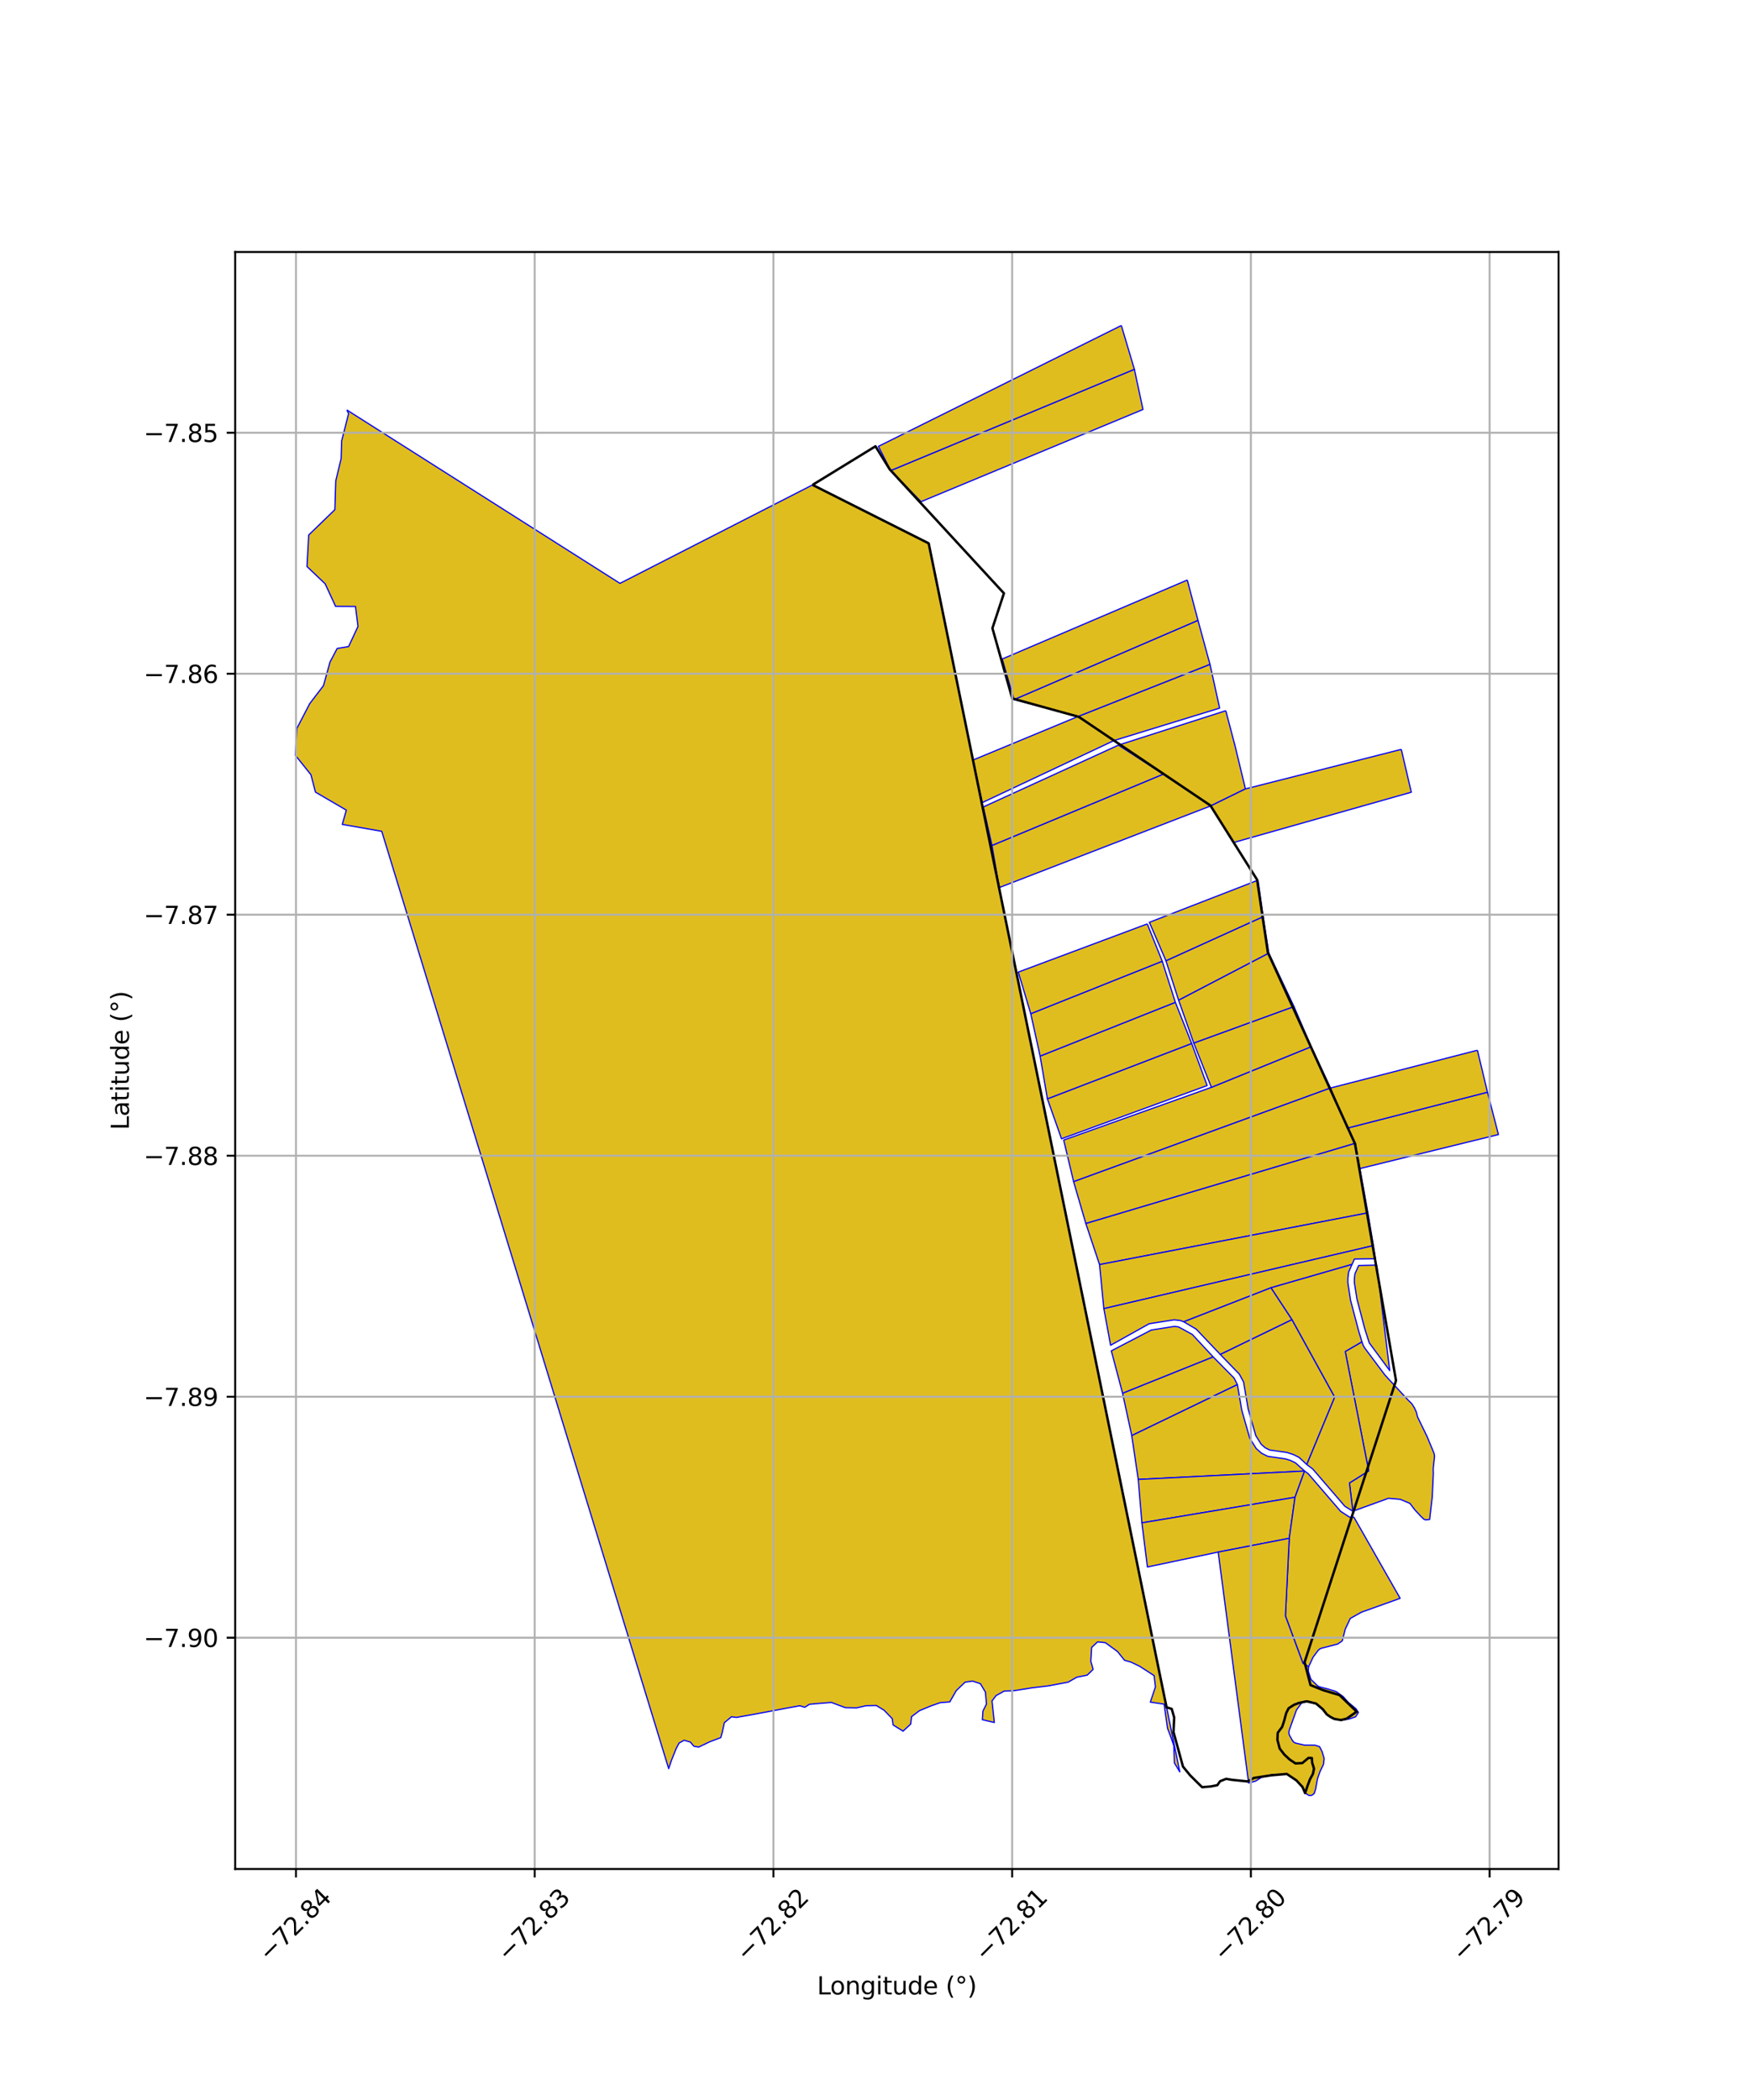 <?xml version="1.0" encoding="utf-8" standalone="no"?>
<!DOCTYPE svg PUBLIC "-//W3C//DTD SVG 1.1//EN"
  "http://www.w3.org/Graphics/SVG/1.1/DTD/svg11.dtd">
<svg xmlns:xlink="http://www.w3.org/1999/xlink" width="720pt" height="864pt" viewBox="0 0 720 864" xmlns="http://www.w3.org/2000/svg" version="1.1">
 <defs>
  <style type="text/css">*{stroke-linejoin: round; stroke-linecap: butt}</style>
 </defs>
 <g id="figure_1">
  <g id="patch_1">
   <path d="M 0 864 
L 720 864 
L 720 0 
L 0 0 
z
" style="fill: #ffffff"/>
  </g>
  <g id="axes_1">
   <g id="patch_2">
    <path d="M 96.759 768.96 
L 641.241 768.96 
L 641.241 103.68 
L 96.759 103.68 
z
" style="fill: #ffffff"/>
   </g>
   <g id="PatchCollection_1">
    <path d="M 466.718 151.938 
L 470.254 168.475 
L 378.947 206.396 
L 366.468 193.599 
L 466.718 151.938 
" clip-path="url(#p980bd70c9b)" style="fill: #e0bd1f; stroke: #0000ff; stroke-width: 0.5"/>
    <path d="M 461.346 133.92 
L 466.718 151.938 
L 366.468 193.599 
L 361.407 183.648 
L 461.346 133.92 
" clip-path="url(#p980bd70c9b)" style="fill: #e0bd1f; stroke: #0000ff; stroke-width: 0.5"/>
    <path d="M 142.709 168.676 
L 255.076 240.012 
L 334.312 199.497 
L 382.089 223.548 
L 475.831 682.171 
L 485.404 729.002 
L 483.173 725.306 
L 482.96 718.273 
L 481.456 713.97 
L 480.349 711.059 
L 478.943 701.136 
L 473.275 700.292 
L 475.375 694.067 
L 474.832 689.393 
L 468.908 685.568 
L 465.315 683.843 
L 462.655 683.084 
L 459.829 679.538 
L 454.78 675.846 
L 451.569 675.516 
L 449.127 677.81 
L 448.796 683.53 
L 449.743 686.827 
L 447.297 689.209 
L 443.006 690.052 
L 439.44 692.102 
L 431.332 693.616 
L 424.564 694.424 
L 417.008 695.636 
L 413.144 695.752 
L 409.811 697.617 
L 408.145 699.804 
L 409.096 708.687 
L 404.173 707.545 
L 404.391 704.018 
L 405.857 701.089 
L 405.442 696.214 
L 403.38 692.734 
L 400.119 691.643 
L 397.053 692.101 
L 393.43 695.573 
L 390.765 700.212 
L 386.918 700.498 
L 383.02 701.863 
L 378.299 703.817 
L 375.035 706.28 
L 374.691 709.331 
L 371.556 712.242 
L 367.449 709.7 
L 367.108 707.125 
L 363.748 703.651 
L 360.575 701.699 
L 356.269 701.787 
L 352.433 702.671 
L 347.831 702.585 
L 344.797 701.467 
L 342.04 700.428 
L 336.559 700.878 
L 333.005 701.213 
L 331.097 702.429 
L 329.071 701.79 
L 322.887 702.925 
L 317.282 703.985 
L 309.115 705.515 
L 302.879 706.609 
L 300.963 706.312 
L 298.017 708.769 
L 297.15 712.743 
L 296.552 714.908 
L 291.935 716.651 
L 287.461 718.802 
L 285.52 718.485 
L 284.016 716.721 
L 281.441 715.992 
L 279.38 717.16 
L 278.173 719.464 
L 276.28 724.188 
L 275.118 727.682 
L 266.061 698.101 
L 157.063 342.028 
L 140.826 339.186 
L 142.48 333.31 
L 129.789 325.902 
L 127.934 318.756 
L 121.508 310.718 
L 122.148 299.679 
L 127.431 289.491 
L 133.085 282.089 
L 135.765 272.405 
L 138.724 266.783 
L 143.428 266.008 
L 147.286 257.735 
L 146.262 249.527 
L 138.073 249.485 
L 133.784 240.199 
L 126.294 233.082 
L 127.008 220.117 
L 137.777 209.692 
L 138.148 197.805 
L 140.345 188.718 
L 140.563 181.417 
L 143.417 170.192 
L 142.709 168.676 
" clip-path="url(#p980bd70c9b)" style="fill: #e0bd1f; stroke: #0000ff; stroke-width: 0.5"/>
    <path d="M 560.341 552.061 
L 560.879 553.551 
L 561.427 554.534 
L 569.705 565.593 
L 570.572 566.576 
L 579.264 575.968 
L 580.86 577.527 
L 581.922 579.215 
L 582.737 581 
L 583.261 583.055 
L 587.114 590.97 
L 589.888 597.649 
L 590.109 598.407 
L 590.221 599.137 
L 589.659 604.251 
L 589.719 606.281 
L 589.269 615.828 
L 588.205 625.151 
L 586.647 625.333 
L 585.886 625.099 
L 584.661 623.942 
L 582.148 621.251 
L 580.096 618.549 
L 576.105 616.869 
L 571.243 616.45 
L 556.598 621.766 
L 555.204 610.137 
L 563.119 605.158 
L 553.477 556.038 
L 560.341 552.061 
" clip-path="url(#p980bd70c9b)" style="fill: #e0bd1f; stroke: #0000ff; stroke-width: 0.5"/>
    <path d="M 566.42 520.489 
L 571.773 563.89 
L 563.34 552.474 
L 561.514 546.718 
L 558.281 534.439 
L 557.223 527.631 
L 557.242 525.92 
L 557.463 524.097 
L 559.002 520.654 
L 566.42 520.489 
" clip-path="url(#p980bd70c9b)" style="fill: #e0bd1f; stroke: #0000ff; stroke-width: 0.5"/>
    <path d="M 539.445 430.648 
L 547.412 447.633 
L 441.714 486.179 
L 437.635 469.061 
L 498.396 447.36 
L 539.445 430.648 
" clip-path="url(#p980bd70c9b)" style="fill: #e0bd1f; stroke: #0000ff; stroke-width: 0.5"/>
    <path d="M 490.293 429.317 
L 496.655 446.625 
L 436.74 468.53 
L 430.929 452.09 
L 490.293 429.317 
" clip-path="url(#p980bd70c9b)" style="fill: #e0bd1f; stroke: #0000ff; stroke-width: 0.5"/>
    <path d="M 483.573 412.379 
L 490.293 429.317 
L 430.929 452.09 
L 427.936 434.504 
L 483.573 412.379 
" clip-path="url(#p980bd70c9b)" style="fill: #e0bd1f; stroke: #0000ff; stroke-width: 0.5"/>
    <path d="M 532.379 414.111 
L 539.445 430.648 
L 498.396 447.36 
L 491.141 429.136 
L 532.379 414.111 
" clip-path="url(#p980bd70c9b)" style="fill: #e0bd1f; stroke: #0000ff; stroke-width: 0.5"/>
    <path d="M 478.179 395.473 
L 483.573 412.379 
L 427.936 434.504 
L 424.081 417.066 
L 478.179 395.473 
" clip-path="url(#p980bd70c9b)" style="fill: #e0bd1f; stroke: #0000ff; stroke-width: 0.5"/>
    <path d="M 519.704 377.127 
L 522.023 392.168 
L 484.918 411.525 
L 479.694 395.283 
L 519.704 377.127 
" clip-path="url(#p980bd70c9b)" style="fill: #e0bd1f; stroke: #0000ff; stroke-width: 0.5"/>
    <path d="M 517.576 362.133 
L 519.704 377.127 
L 479.694 395.283 
L 472.898 379.465 
L 517.576 362.133 
" clip-path="url(#p980bd70c9b)" style="fill: #e0bd1f; stroke: #0000ff; stroke-width: 0.5"/>
    <path d="M 478.608 318.502 
L 498.093 331.585 
L 411.13 365.168 
L 408.126 347.844 
L 478.608 318.502 
" clip-path="url(#p980bd70c9b)" style="fill: #e0bd1f; stroke: #0000ff; stroke-width: 0.5"/>
    <path d="M 460.203 306.543 
L 478.608 318.502 
L 408.126 347.844 
L 404.574 331.995 
L 460.203 306.543 
" clip-path="url(#p980bd70c9b)" style="fill: #e0bd1f; stroke: #0000ff; stroke-width: 0.5"/>
    <path d="M 504.324 292.406 
L 508.155 306.954 
L 512.403 324.578 
L 498.093 331.585 
L 478.608 318.502 
L 460.203 306.543 
L 504.324 292.406 
" clip-path="url(#p980bd70c9b)" style="fill: #e0bd1f; stroke: #0000ff; stroke-width: 0.5"/>
    <path d="M 443.623 294.741 
L 458.29 304.698 
L 404.113 330.219 
L 400.353 312.688 
L 443.623 294.741 
" clip-path="url(#p980bd70c9b)" style="fill: #e0bd1f; stroke: #0000ff; stroke-width: 0.5"/>
    <path d="M 497.818 273.324 
L 501.795 291.334 
L 458.29 304.698 
L 443.623 294.741 
L 497.818 273.324 
" clip-path="url(#p980bd70c9b)" style="fill: #e0bd1f; stroke: #0000ff; stroke-width: 0.5"/>
    <path d="M 492.885 255.226 
L 497.818 273.324 
L 443.623 294.741 
L 417.192 287.834 
L 492.885 255.226 
" clip-path="url(#p980bd70c9b)" style="fill: #e0bd1f; stroke: #0000ff; stroke-width: 0.5"/>
    <path d="M 488.476 238.64 
L 492.885 255.226 
L 417.192 287.834 
L 412.346 271.129 
L 488.476 238.64 
" clip-path="url(#p980bd70c9b)" style="fill: #e0bd1f; stroke: #0000ff; stroke-width: 0.5"/>
    <path d="M 547.412 447.633 
L 554.361 464.126 
L 557.637 470.378 
L 446.747 503.399 
L 441.714 486.179 
L 547.412 447.633 
" clip-path="url(#p980bd70c9b)" style="fill: #e0bd1f; stroke: #0000ff; stroke-width: 0.5"/>
    <path d="M 557.637 470.378 
L 559.49 480.786 
L 562.797 499 
L 452.381 520.288 
L 446.747 503.399 
L 557.637 470.378 
" clip-path="url(#p980bd70c9b)" style="fill: #e0bd1f; stroke: #0000ff; stroke-width: 0.5"/>
    <path d="M 562.797 499 
L 565.05 512.471 
L 454.154 538.405 
L 452.381 520.288 
L 562.797 499 
" clip-path="url(#p980bd70c9b)" style="fill: #e0bd1f; stroke: #0000ff; stroke-width: 0.5"/>
    <path d="M 565.05 512.471 
L 565.882 517.892 
L 557.258 518.004 
L 556.273 520.205 
L 522.945 529.82 
L 487.016 543.817 
L 485.685 543.311 
L 483.096 543.005 
L 472.802 544.627 
L 456.932 553.479 
L 454.154 538.405 
L 565.05 512.471 
" clip-path="url(#p980bd70c9b)" style="fill: #e0bd1f; stroke: #0000ff; stroke-width: 0.5"/>
    <path d="M 483.148 545.718 
L 484.864 545.922 
L 490.522 549.015 
L 499.138 558.28 
L 461.862 573.244 
L 457.235 555.779 
L 473.672 547.211 
L 483.148 545.718 
" clip-path="url(#p980bd70c9b)" style="fill: #e0bd1f; stroke: #0000ff; stroke-width: 0.5"/>
    <path d="M 531.561 542.906 
L 549.144 574.808 
L 537.656 602.558 
L 534.439 599.583 
L 532.025 598.407 
L 529.531 597.6 
L 522.388 596.581 
L 520.517 595.642 
L 518.893 594.204 
L 516.667 590.659 
L 513.519 579.648 
L 511.642 568.584 
L 509.89 565.35 
L 502.027 557.233 
L 531.561 542.906 
" clip-path="url(#p980bd70c9b)" style="fill: #e0bd1f; stroke: #0000ff; stroke-width: 0.5"/>
    <path d="M 499.138 558.28 
L 507.718 566.956 
L 509.093 569.669 
L 465.635 590.645 
L 461.862 573.244 
L 499.138 558.28 
" clip-path="url(#p980bd70c9b)" style="fill: #e0bd1f; stroke: #0000ff; stroke-width: 0.5"/>
    <path d="M 509.093 569.669 
L 510.91 580.248 
L 514.206 591.769 
L 516.839 595.969 
L 519.013 597.889 
L 521.583 599.181 
L 528.931 600.23 
L 531.031 600.908 
L 532.971 601.855 
L 536.744 605.218 
L 468.309 608.68 
L 465.635 590.645 
L 509.093 569.669 
" clip-path="url(#p980bd70c9b)" style="fill: #e0bd1f; stroke: #0000ff; stroke-width: 0.5"/>
    <path d="M 536.744 605.218 
L 532.802 616.018 
L 469.809 626.542 
L 468.309 608.68 
L 536.744 605.218 
" clip-path="url(#p980bd70c9b)" style="fill: #e0bd1f; stroke: #0000ff; stroke-width: 0.5"/>
    <path d="M 532.802 616.018 
L 530.439 632.896 
L 501.195 638.564 
L 472.079 644.706 
L 469.809 626.542 
L 532.802 616.018 
" clip-path="url(#p980bd70c9b)" style="fill: #e0bd1f; stroke: #0000ff; stroke-width: 0.5"/>
    <path d="M 472.016 380.121 
L 478.179 395.473 
L 424.081 417.066 
L 418.949 399.943 
L 472.016 380.121 
" clip-path="url(#p980bd70c9b)" style="fill: #e0bd1f; stroke: #0000ff; stroke-width: 0.5"/>
    <path d="M 522.023 392.168 
L 532.379 414.111 
L 491.141 429.136 
L 484.918 411.525 
L 522.023 392.168 
" clip-path="url(#p980bd70c9b)" style="fill: #e0bd1f; stroke: #0000ff; stroke-width: 0.5"/>
    <path d="M 522.945 529.82 
L 531.561 542.906 
L 502.027 557.233 
L 492.156 546.85 
L 487.016 543.817 
L 522.945 529.82 
" clip-path="url(#p980bd70c9b)" style="fill: #e0bd1f; stroke: #0000ff; stroke-width: 0.5"/>
    <path d="M 576.528 308.309 
L 580.648 325.942 
L 507.683 346.599 
L 498.093 331.585 
L 512.403 324.578 
L 576.528 308.309 
" clip-path="url(#p980bd70c9b)" style="fill: #e0bd1f; stroke: #0000ff; stroke-width: 0.5"/>
    <path d="M 556.273 520.205 
L 554.86 523.367 
L 554.571 525.741 
L 554.549 527.826 
L 555.662 534.993 
L 558.95 547.47 
L 560.341 552.061 
L 553.477 556.038 
L 563.119 605.158 
L 555.204 610.137 
L 556.598 621.766 
L 553.329 619.741 
L 540.125 604.414 
L 537.656 602.558 
L 549.144 574.808 
L 531.561 542.906 
L 522.945 529.82 
L 556.273 520.205 
" clip-path="url(#p980bd70c9b)" style="fill: #e0bd1f; stroke: #0000ff; stroke-width: 0.5"/>
    <path d="M 536.744 605.218 
L 538.242 606.334 
L 551.559 621.793 
L 555.275 624.212 
L 557.051 624.228 
L 576.061 657.596 
L 560.096 663.322 
L 555.545 665.873 
L 553.48 670.26 
L 552.255 675.094 
L 550.334 676.419 
L 543.68 678.14 
L 542.981 678.435 
L 542.381 678.944 
L 540.247 681.787 
L 538.4 685.775 
L 536.09 684.359 
L 528.862 664.851 
L 530.439 632.896 
L 532.802 616.018 
L 536.744 605.218 
" clip-path="url(#p980bd70c9b)" style="fill: #e0bd1f; stroke: #0000ff; stroke-width: 0.5"/>
    <path d="M 611.99 449.368 
L 616.492 466.786 
L 559.49 480.786 
L 557.637 470.378 
L 554.361 464.126 
L 611.99 449.368 
" clip-path="url(#p980bd70c9b)" style="fill: #e0bd1f; stroke: #0000ff; stroke-width: 0.5"/>
    <path d="M 530.439 632.896 
L 528.862 664.851 
L 536.09 684.359 
L 538.4 685.775 
L 538.267 687.543 
L 539.123 690.311 
L 539.421 690.939 
L 539.68 691.27 
L 541.882 693.415 
L 542.485 693.845 
L 543.03 694.054 
L 546.531 694.958 
L 549.755 695.971 
L 552.628 698.042 
L 554.715 700.378 
L 557.869 703.017 
L 558.89 704.556 
L 557.73 706.344 
L 555.089 707.233 
L 552.017 707.773 
L 549.998 707.341 
L 547.753 706.517 
L 545.873 705.272 
L 543.584 702.89 
L 541.513 701.055 
L 540.463 700.51 
L 537.923 699.89 
L 536.766 699.915 
L 535.716 700.384 
L 533.408 703.543 
L 530.393 711.976 
L 530.273 713.02 
L 530.529 713.948 
L 531.804 716.201 
L 532.303 716.744 
L 532.944 717.135 
L 536.725 717.994 
L 541.001 718.019 
L 542.916 718.63 
L 543.952 720.677 
L 544.801 723.506 
L 544.506 725.94 
L 543.071 728.926 
L 542.067 731.777 
L 541.292 736.035 
L 540.695 737.902 
L 539.705 738.654 
L 538.575 738.72 
L 537.2 737.864 
L 536.21 735.616 
L 535.89 735.139 
L 533.271 732.239 
L 530.284 730.333 
L 529.479 730.011 
L 528.873 729.948 
L 523.755 730.069 
L 519.595 730.901 
L 516.621 732.779 
L 513.718 733.592 
L 501.195 638.564 
L 530.439 632.896 
" clip-path="url(#p980bd70c9b)" style="fill: #e0bd1f; stroke: #0000ff; stroke-width: 0.5"/>
    <path d="M 607.846 432.099 
L 611.99 449.368 
L 554.361 464.126 
L 547.412 447.633 
L 607.846 432.099 
" clip-path="url(#p980bd70c9b)" style="fill: #e0bd1f; stroke: #0000ff; stroke-width: 0.5"/>
   </g>
   <g id="PatchCollection_2">
    <path d="M 334.312 199.497 
L 360.2 183.611 
L 366.036 193.081 
L 413.043 244.1 
L 408.309 258.466 
L 416.473 287.372 
L 443.845 294.936 
L 497.99 331.397 
L 517.203 361.947 
L 521.633 391.859 
L 557.482 470.54 
L 574.355 567.992 
L 536.742 683.879 
L 539.194 693.314 
L 544.379 695.383 
L 551.13 697.421 
L 558.183 704.237 
L 554.04 707.109 
L 551.733 707.676 
L 548.96 707.219 
L 547.453 706.428 
L 545.886 705.363 
L 544.228 703.203 
L 541.455 700.89 
L 537.657 699.977 
L 534.383 700.649 
L 532.4 701.41 
L 530.188 702.823 
L 529.19 704.785 
L 528.33 708.024 
L 527.519 710.478 
L 525.704 712.916 
L 525.569 715.838 
L 526.511 719.418 
L 528.408 721.874 
L 530.582 723.902 
L 532.991 725.522 
L 535.811 725.374 
L 538.345 723.253 
L 539.736 723.298 
L 539.865 725.231 
L 540.619 727.656 
L 540.184 729.805 
L 538.956 732.079 
L 537.97 734.69 
L 536.965 737.732 
L 535.849 735.183 
L 533.407 732.536 
L 529.429 729.858 
L 523.039 730.406 
L 515.86 731.504 
L 513.362 732.941 
L 506.852 732.268 
L 504.472 731.864 
L 501.978 732.847 
L 500.832 734.48 
L 498.155 735 
L 494.599 735.303 
L 492.616 733.367 
L 489.642 730.406 
L 486.709 726.835 
L 482.81 712.636 
L 483.092 706.631 
L 482.087 703.101 
L 479.951 702.428 
L 475.811 682.257 
L 382.089 223.548 
L 334.312 199.497 
" clip-path="url(#p980bd70c9b)" style="fill: none; stroke: #000000"/>
   </g>
   <g id="matplotlib.axis_1">
    <g id="xtick_1">
     <g id="line2d_1">
      <path d="M 121.778 768.96 
L 121.778 103.68 
" clip-path="url(#p980bd70c9b)" style="fill: none; stroke: #b0b0b0; stroke-width: 0.8; stroke-linecap: square"/>
     </g>
     <g id="line2d_2">
      <defs>
       <path id="mf1539d2803" d="M 0 0 
L 0 3.5 
" style="stroke: #000000; stroke-width: 0.8"/>
      </defs>
      <g>
       <use xlink:href="#mf1539d2803" x="121.778" y="768.96" style="stroke: #000000; stroke-width: 0.8"/>
      </g>
     </g>
     <g id="text_1">
      <!-- −72.84 -->
      <g transform="translate(110.645 807.501) rotate(-45) scale(0.1 -0.1)">
       <defs>
        <path id="DejaVuSans-2212" d="M 678 2272 
L 4684 2272 
L 4684 1741 
L 678 1741 
L 678 2272 
z
" transform="scale(0.016)"/>
        <path id="DejaVuSans-37" d="M 525 4666 
L 3525 4666 
L 3525 4397 
L 1831 0 
L 1172 0 
L 2766 4134 
L 525 4134 
L 525 4666 
z
" transform="scale(0.016)"/>
        <path id="DejaVuSans-32" d="M 1228 531 
L 3431 531 
L 3431 0 
L 469 0 
L 469 531 
Q 828 903 1448 1529 
Q 2069 2156 2228 2338 
Q 2531 2678 2651 2914 
Q 2772 3150 2772 3378 
Q 2772 3750 2511 3984 
Q 2250 4219 1831 4219 
Q 1534 4219 1204 4116 
Q 875 4013 500 3803 
L 500 4441 
Q 881 4594 1212 4672 
Q 1544 4750 1819 4750 
Q 2544 4750 2975 4387 
Q 3406 4025 3406 3419 
Q 3406 3131 3298 2873 
Q 3191 2616 2906 2266 
Q 2828 2175 2409 1742 
Q 1991 1309 1228 531 
z
" transform="scale(0.016)"/>
        <path id="DejaVuSans-2e" d="M 684 794 
L 1344 794 
L 1344 0 
L 684 0 
L 684 794 
z
" transform="scale(0.016)"/>
        <path id="DejaVuSans-38" d="M 2034 2216 
Q 1584 2216 1326 1975 
Q 1069 1734 1069 1313 
Q 1069 891 1326 650 
Q 1584 409 2034 409 
Q 2484 409 2743 651 
Q 3003 894 3003 1313 
Q 3003 1734 2745 1975 
Q 2488 2216 2034 2216 
z
M 1403 2484 
Q 997 2584 770 2862 
Q 544 3141 544 3541 
Q 544 4100 942 4425 
Q 1341 4750 2034 4750 
Q 2731 4750 3128 4425 
Q 3525 4100 3525 3541 
Q 3525 3141 3298 2862 
Q 3072 2584 2669 2484 
Q 3125 2378 3379 2068 
Q 3634 1759 3634 1313 
Q 3634 634 3220 271 
Q 2806 -91 2034 -91 
Q 1263 -91 848 271 
Q 434 634 434 1313 
Q 434 1759 690 2068 
Q 947 2378 1403 2484 
z
M 1172 3481 
Q 1172 3119 1398 2916 
Q 1625 2713 2034 2713 
Q 2441 2713 2670 2916 
Q 2900 3119 2900 3481 
Q 2900 3844 2670 4047 
Q 2441 4250 2034 4250 
Q 1625 4250 1398 4047 
Q 1172 3844 1172 3481 
z
" transform="scale(0.016)"/>
        <path id="DejaVuSans-34" d="M 2419 4116 
L 825 1625 
L 2419 1625 
L 2419 4116 
z
M 2253 4666 
L 3047 4666 
L 3047 1625 
L 3713 1625 
L 3713 1100 
L 3047 1100 
L 3047 0 
L 2419 0 
L 2419 1100 
L 313 1100 
L 313 1709 
L 2253 4666 
z
" transform="scale(0.016)"/>
       </defs>
       <use xlink:href="#DejaVuSans-2212"/>
       <use xlink:href="#DejaVuSans-37" transform="translate(83.789 0)"/>
       <use xlink:href="#DejaVuSans-32" transform="translate(147.412 0)"/>
       <use xlink:href="#DejaVuSans-2e" transform="translate(211.035 0)"/>
       <use xlink:href="#DejaVuSans-38" transform="translate(242.822 0)"/>
       <use xlink:href="#DejaVuSans-34" transform="translate(306.445 0)"/>
      </g>
     </g>
    </g>
    <g id="xtick_2">
     <g id="line2d_3">
      <path d="M 219.996 768.96 
L 219.996 103.68 
" clip-path="url(#p980bd70c9b)" style="fill: none; stroke: #b0b0b0; stroke-width: 0.8; stroke-linecap: square"/>
     </g>
     <g id="line2d_4">
      <g>
       <use xlink:href="#mf1539d2803" x="219.996" y="768.96" style="stroke: #000000; stroke-width: 0.8"/>
      </g>
     </g>
     <g id="text_2">
      <!-- −72.83 -->
      <g transform="translate(208.863 807.501) rotate(-45) scale(0.1 -0.1)">
       <defs>
        <path id="DejaVuSans-33" d="M 2597 2516 
Q 3050 2419 3304 2112 
Q 3559 1806 3559 1356 
Q 3559 666 3084 287 
Q 2609 -91 1734 -91 
Q 1441 -91 1130 -33 
Q 819 25 488 141 
L 488 750 
Q 750 597 1062 519 
Q 1375 441 1716 441 
Q 2309 441 2620 675 
Q 2931 909 2931 1356 
Q 2931 1769 2642 2001 
Q 2353 2234 1838 2234 
L 1294 2234 
L 1294 2753 
L 1863 2753 
Q 2328 2753 2575 2939 
Q 2822 3125 2822 3475 
Q 2822 3834 2567 4026 
Q 2313 4219 1838 4219 
Q 1578 4219 1281 4162 
Q 984 4106 628 3988 
L 628 4550 
Q 988 4650 1302 4700 
Q 1616 4750 1894 4750 
Q 2613 4750 3031 4423 
Q 3450 4097 3450 3541 
Q 3450 3153 3228 2886 
Q 3006 2619 2597 2516 
z
" transform="scale(0.016)"/>
       </defs>
       <use xlink:href="#DejaVuSans-2212"/>
       <use xlink:href="#DejaVuSans-37" transform="translate(83.789 0)"/>
       <use xlink:href="#DejaVuSans-32" transform="translate(147.412 0)"/>
       <use xlink:href="#DejaVuSans-2e" transform="translate(211.035 0)"/>
       <use xlink:href="#DejaVuSans-38" transform="translate(242.822 0)"/>
       <use xlink:href="#DejaVuSans-33" transform="translate(306.445 0)"/>
      </g>
     </g>
    </g>
    <g id="xtick_3">
     <g id="line2d_5">
      <path d="M 318.213 768.96 
L 318.213 103.68 
" clip-path="url(#p980bd70c9b)" style="fill: none; stroke: #b0b0b0; stroke-width: 0.8; stroke-linecap: square"/>
     </g>
     <g id="line2d_6">
      <g>
       <use xlink:href="#mf1539d2803" x="318.213" y="768.96" style="stroke: #000000; stroke-width: 0.8"/>
      </g>
     </g>
     <g id="text_3">
      <!-- −72.82 -->
      <g transform="translate(307.08 807.501) rotate(-45) scale(0.1 -0.1)">
       <use xlink:href="#DejaVuSans-2212"/>
       <use xlink:href="#DejaVuSans-37" transform="translate(83.789 0)"/>
       <use xlink:href="#DejaVuSans-32" transform="translate(147.412 0)"/>
       <use xlink:href="#DejaVuSans-2e" transform="translate(211.035 0)"/>
       <use xlink:href="#DejaVuSans-38" transform="translate(242.822 0)"/>
       <use xlink:href="#DejaVuSans-32" transform="translate(306.445 0)"/>
      </g>
     </g>
    </g>
    <g id="xtick_4">
     <g id="line2d_7">
      <path d="M 416.431 768.96 
L 416.431 103.68 
" clip-path="url(#p980bd70c9b)" style="fill: none; stroke: #b0b0b0; stroke-width: 0.8; stroke-linecap: square"/>
     </g>
     <g id="line2d_8">
      <g>
       <use xlink:href="#mf1539d2803" x="416.431" y="768.96" style="stroke: #000000; stroke-width: 0.8"/>
      </g>
     </g>
     <g id="text_4">
      <!-- −72.81 -->
      <g transform="translate(405.298 807.501) rotate(-45) scale(0.1 -0.1)">
       <defs>
        <path id="DejaVuSans-31" d="M 794 531 
L 1825 531 
L 1825 4091 
L 703 3866 
L 703 4441 
L 1819 4666 
L 2450 4666 
L 2450 531 
L 3481 531 
L 3481 0 
L 794 0 
L 794 531 
z
" transform="scale(0.016)"/>
       </defs>
       <use xlink:href="#DejaVuSans-2212"/>
       <use xlink:href="#DejaVuSans-37" transform="translate(83.789 0)"/>
       <use xlink:href="#DejaVuSans-32" transform="translate(147.412 0)"/>
       <use xlink:href="#DejaVuSans-2e" transform="translate(211.035 0)"/>
       <use xlink:href="#DejaVuSans-38" transform="translate(242.822 0)"/>
       <use xlink:href="#DejaVuSans-31" transform="translate(306.445 0)"/>
      </g>
     </g>
    </g>
    <g id="xtick_5">
     <g id="line2d_9">
      <path d="M 514.648 768.96 
L 514.648 103.68 
" clip-path="url(#p980bd70c9b)" style="fill: none; stroke: #b0b0b0; stroke-width: 0.8; stroke-linecap: square"/>
     </g>
     <g id="line2d_10">
      <g>
       <use xlink:href="#mf1539d2803" x="514.648" y="768.96" style="stroke: #000000; stroke-width: 0.8"/>
      </g>
     </g>
     <g id="text_5">
      <!-- −72.80 -->
      <g transform="translate(503.515 807.501) rotate(-45) scale(0.1 -0.1)">
       <defs>
        <path id="DejaVuSans-30" d="M 2034 4250 
Q 1547 4250 1301 3770 
Q 1056 3291 1056 2328 
Q 1056 1369 1301 889 
Q 1547 409 2034 409 
Q 2525 409 2770 889 
Q 3016 1369 3016 2328 
Q 3016 3291 2770 3770 
Q 2525 4250 2034 4250 
z
M 2034 4750 
Q 2819 4750 3233 4129 
Q 3647 3509 3647 2328 
Q 3647 1150 3233 529 
Q 2819 -91 2034 -91 
Q 1250 -91 836 529 
Q 422 1150 422 2328 
Q 422 3509 836 4129 
Q 1250 4750 2034 4750 
z
" transform="scale(0.016)"/>
       </defs>
       <use xlink:href="#DejaVuSans-2212"/>
       <use xlink:href="#DejaVuSans-37" transform="translate(83.789 0)"/>
       <use xlink:href="#DejaVuSans-32" transform="translate(147.412 0)"/>
       <use xlink:href="#DejaVuSans-2e" transform="translate(211.035 0)"/>
       <use xlink:href="#DejaVuSans-38" transform="translate(242.822 0)"/>
       <use xlink:href="#DejaVuSans-30" transform="translate(306.445 0)"/>
      </g>
     </g>
    </g>
    <g id="xtick_6">
     <g id="line2d_11">
      <path d="M 612.866 768.96 
L 612.866 103.68 
" clip-path="url(#p980bd70c9b)" style="fill: none; stroke: #b0b0b0; stroke-width: 0.8; stroke-linecap: square"/>
     </g>
     <g id="line2d_12">
      <g>
       <use xlink:href="#mf1539d2803" x="612.866" y="768.96" style="stroke: #000000; stroke-width: 0.8"/>
      </g>
     </g>
     <g id="text_6">
      <!-- −72.79 -->
      <g transform="translate(601.733 807.501) rotate(-45) scale(0.1 -0.1)">
       <defs>
        <path id="DejaVuSans-39" d="M 703 97 
L 703 672 
Q 941 559 1184 500 
Q 1428 441 1663 441 
Q 2288 441 2617 861 
Q 2947 1281 2994 2138 
Q 2813 1869 2534 1725 
Q 2256 1581 1919 1581 
Q 1219 1581 811 2004 
Q 403 2428 403 3163 
Q 403 3881 828 4315 
Q 1253 4750 1959 4750 
Q 2769 4750 3195 4129 
Q 3622 3509 3622 2328 
Q 3622 1225 3098 567 
Q 2575 -91 1691 -91 
Q 1453 -91 1209 -44 
Q 966 3 703 97 
z
M 1959 2075 
Q 2384 2075 2632 2365 
Q 2881 2656 2881 3163 
Q 2881 3666 2632 3958 
Q 2384 4250 1959 4250 
Q 1534 4250 1286 3958 
Q 1038 3666 1038 3163 
Q 1038 2656 1286 2365 
Q 1534 2075 1959 2075 
z
" transform="scale(0.016)"/>
       </defs>
       <use xlink:href="#DejaVuSans-2212"/>
       <use xlink:href="#DejaVuSans-37" transform="translate(83.789 0)"/>
       <use xlink:href="#DejaVuSans-32" transform="translate(147.412 0)"/>
       <use xlink:href="#DejaVuSans-2e" transform="translate(211.035 0)"/>
       <use xlink:href="#DejaVuSans-37" transform="translate(242.822 0)"/>
       <use xlink:href="#DejaVuSans-39" transform="translate(306.445 0)"/>
      </g>
     </g>
    </g>
    <g id="text_7">
     <!-- Longitude (°) -->
     <g transform="translate(336.14 820.57) scale(0.1 -0.1)">
      <defs>
       <path id="DejaVuSans-4c" d="M 628 4666 
L 1259 4666 
L 1259 531 
L 3531 531 
L 3531 0 
L 628 0 
L 628 4666 
z
" transform="scale(0.016)"/>
       <path id="DejaVuSans-6f" d="M 1959 3097 
Q 1497 3097 1228 2736 
Q 959 2375 959 1747 
Q 959 1119 1226 758 
Q 1494 397 1959 397 
Q 2419 397 2687 759 
Q 2956 1122 2956 1747 
Q 2956 2369 2687 2733 
Q 2419 3097 1959 3097 
z
M 1959 3584 
Q 2709 3584 3137 3096 
Q 3566 2609 3566 1747 
Q 3566 888 3137 398 
Q 2709 -91 1959 -91 
Q 1206 -91 779 398 
Q 353 888 353 1747 
Q 353 2609 779 3096 
Q 1206 3584 1959 3584 
z
" transform="scale(0.016)"/>
       <path id="DejaVuSans-6e" d="M 3513 2113 
L 3513 0 
L 2938 0 
L 2938 2094 
Q 2938 2591 2744 2837 
Q 2550 3084 2163 3084 
Q 1697 3084 1428 2787 
Q 1159 2491 1159 1978 
L 1159 0 
L 581 0 
L 581 3500 
L 1159 3500 
L 1159 2956 
Q 1366 3272 1645 3428 
Q 1925 3584 2291 3584 
Q 2894 3584 3203 3211 
Q 3513 2838 3513 2113 
z
" transform="scale(0.016)"/>
       <path id="DejaVuSans-67" d="M 2906 1791 
Q 2906 2416 2648 2759 
Q 2391 3103 1925 3103 
Q 1463 3103 1205 2759 
Q 947 2416 947 1791 
Q 947 1169 1205 825 
Q 1463 481 1925 481 
Q 2391 481 2648 825 
Q 2906 1169 2906 1791 
z
M 3481 434 
Q 3481 -459 3084 -895 
Q 2688 -1331 1869 -1331 
Q 1566 -1331 1297 -1286 
Q 1028 -1241 775 -1147 
L 775 -588 
Q 1028 -725 1275 -790 
Q 1522 -856 1778 -856 
Q 2344 -856 2625 -561 
Q 2906 -266 2906 331 
L 2906 616 
Q 2728 306 2450 153 
Q 2172 0 1784 0 
Q 1141 0 747 490 
Q 353 981 353 1791 
Q 353 2603 747 3093 
Q 1141 3584 1784 3584 
Q 2172 3584 2450 3431 
Q 2728 3278 2906 2969 
L 2906 3500 
L 3481 3500 
L 3481 434 
z
" transform="scale(0.016)"/>
       <path id="DejaVuSans-69" d="M 603 3500 
L 1178 3500 
L 1178 0 
L 603 0 
L 603 3500 
z
M 603 4863 
L 1178 4863 
L 1178 4134 
L 603 4134 
L 603 4863 
z
" transform="scale(0.016)"/>
       <path id="DejaVuSans-74" d="M 1172 4494 
L 1172 3500 
L 2356 3500 
L 2356 3053 
L 1172 3053 
L 1172 1153 
Q 1172 725 1289 603 
Q 1406 481 1766 481 
L 2356 481 
L 2356 0 
L 1766 0 
Q 1100 0 847 248 
Q 594 497 594 1153 
L 594 3053 
L 172 3053 
L 172 3500 
L 594 3500 
L 594 4494 
L 1172 4494 
z
" transform="scale(0.016)"/>
       <path id="DejaVuSans-75" d="M 544 1381 
L 544 3500 
L 1119 3500 
L 1119 1403 
Q 1119 906 1312 657 
Q 1506 409 1894 409 
Q 2359 409 2629 706 
Q 2900 1003 2900 1516 
L 2900 3500 
L 3475 3500 
L 3475 0 
L 2900 0 
L 2900 538 
Q 2691 219 2414 64 
Q 2138 -91 1772 -91 
Q 1169 -91 856 284 
Q 544 659 544 1381 
z
M 1991 3584 
L 1991 3584 
z
" transform="scale(0.016)"/>
       <path id="DejaVuSans-64" d="M 2906 2969 
L 2906 4863 
L 3481 4863 
L 3481 0 
L 2906 0 
L 2906 525 
Q 2725 213 2448 61 
Q 2172 -91 1784 -91 
Q 1150 -91 751 415 
Q 353 922 353 1747 
Q 353 2572 751 3078 
Q 1150 3584 1784 3584 
Q 2172 3584 2448 3432 
Q 2725 3281 2906 2969 
z
M 947 1747 
Q 947 1113 1208 752 
Q 1469 391 1925 391 
Q 2381 391 2643 752 
Q 2906 1113 2906 1747 
Q 2906 2381 2643 2742 
Q 2381 3103 1925 3103 
Q 1469 3103 1208 2742 
Q 947 2381 947 1747 
z
" transform="scale(0.016)"/>
       <path id="DejaVuSans-65" d="M 3597 1894 
L 3597 1613 
L 953 1613 
Q 991 1019 1311 708 
Q 1631 397 2203 397 
Q 2534 397 2845 478 
Q 3156 559 3463 722 
L 3463 178 
Q 3153 47 2828 -22 
Q 2503 -91 2169 -91 
Q 1331 -91 842 396 
Q 353 884 353 1716 
Q 353 2575 817 3079 
Q 1281 3584 2069 3584 
Q 2775 3584 3186 3129 
Q 3597 2675 3597 1894 
z
M 3022 2063 
Q 3016 2534 2758 2815 
Q 2500 3097 2075 3097 
Q 1594 3097 1305 2825 
Q 1016 2553 972 2059 
L 3022 2063 
z
" transform="scale(0.016)"/>
       <path id="DejaVuSans-20" transform="scale(0.016)"/>
       <path id="DejaVuSans-28" d="M 1984 4856 
Q 1566 4138 1362 3434 
Q 1159 2731 1159 2009 
Q 1159 1288 1364 580 
Q 1569 -128 1984 -844 
L 1484 -844 
Q 1016 -109 783 600 
Q 550 1309 550 2009 
Q 550 2706 781 3412 
Q 1013 4119 1484 4856 
L 1984 4856 
z
" transform="scale(0.016)"/>
       <path id="DejaVuSans-b0" d="M 1600 4347 
Q 1350 4347 1178 4173 
Q 1006 4000 1006 3750 
Q 1006 3503 1178 3333 
Q 1350 3163 1600 3163 
Q 1850 3163 2022 3333 
Q 2194 3503 2194 3750 
Q 2194 3997 2020 4172 
Q 1847 4347 1600 4347 
z
M 1600 4750 
Q 1800 4750 1984 4673 
Q 2169 4597 2303 4453 
Q 2447 4313 2519 4134 
Q 2591 3956 2591 3750 
Q 2591 3338 2302 3052 
Q 2013 2766 1594 2766 
Q 1172 2766 890 3047 
Q 609 3328 609 3750 
Q 609 4169 896 4459 
Q 1184 4750 1600 4750 
z
" transform="scale(0.016)"/>
       <path id="DejaVuSans-29" d="M 513 4856 
L 1013 4856 
Q 1481 4119 1714 3412 
Q 1947 2706 1947 2009 
Q 1947 1309 1714 600 
Q 1481 -109 1013 -844 
L 513 -844 
Q 928 -128 1133 580 
Q 1338 1288 1338 2009 
Q 1338 2731 1133 3434 
Q 928 4138 513 4856 
z
" transform="scale(0.016)"/>
      </defs>
      <use xlink:href="#DejaVuSans-4c"/>
      <use xlink:href="#DejaVuSans-6f" transform="translate(53.963 0)"/>
      <use xlink:href="#DejaVuSans-6e" transform="translate(115.145 0)"/>
      <use xlink:href="#DejaVuSans-67" transform="translate(178.523 0)"/>
      <use xlink:href="#DejaVuSans-69" transform="translate(242 0)"/>
      <use xlink:href="#DejaVuSans-74" transform="translate(269.783 0)"/>
      <use xlink:href="#DejaVuSans-75" transform="translate(308.992 0)"/>
      <use xlink:href="#DejaVuSans-64" transform="translate(372.371 0)"/>
      <use xlink:href="#DejaVuSans-65" transform="translate(435.848 0)"/>
      <use xlink:href="#DejaVuSans-20" transform="translate(497.371 0)"/>
      <use xlink:href="#DejaVuSans-28" transform="translate(529.158 0)"/>
      <use xlink:href="#DejaVuSans-b0" transform="translate(568.172 0)"/>
      <use xlink:href="#DejaVuSans-29" transform="translate(618.172 0)"/>
     </g>
    </g>
   </g>
   <g id="matplotlib.axis_2">
    <g id="ytick_1">
     <g id="line2d_13">
      <path d="M 96.759 673.805 
L 641.241 673.805 
" clip-path="url(#p980bd70c9b)" style="fill: none; stroke: #b0b0b0; stroke-width: 0.8; stroke-linecap: square"/>
     </g>
     <g id="line2d_14">
      <defs>
       <path id="m36e9459919" d="M 0 0 
L -3.5 0 
" style="stroke: #000000; stroke-width: 0.8"/>
      </defs>
      <g>
       <use xlink:href="#m36e9459919" x="96.759" y="673.805" style="stroke: #000000; stroke-width: 0.8"/>
      </g>
     </g>
     <g id="text_8">
      <!-- −7.90 -->
      <g transform="translate(59.114 677.604) scale(0.1 -0.1)">
       <use xlink:href="#DejaVuSans-2212"/>
       <use xlink:href="#DejaVuSans-37" transform="translate(83.789 0)"/>
       <use xlink:href="#DejaVuSans-2e" transform="translate(147.412 0)"/>
       <use xlink:href="#DejaVuSans-39" transform="translate(179.199 0)"/>
       <use xlink:href="#DejaVuSans-30" transform="translate(242.822 0)"/>
      </g>
     </g>
    </g>
    <g id="ytick_2">
     <g id="line2d_15">
      <path d="M 96.759 574.651 
L 641.241 574.651 
" clip-path="url(#p980bd70c9b)" style="fill: none; stroke: #b0b0b0; stroke-width: 0.8; stroke-linecap: square"/>
     </g>
     <g id="line2d_16">
      <g>
       <use xlink:href="#m36e9459919" x="96.759" y="574.651" style="stroke: #000000; stroke-width: 0.8"/>
      </g>
     </g>
     <g id="text_9">
      <!-- −7.89 -->
      <g transform="translate(59.114 578.451) scale(0.1 -0.1)">
       <use xlink:href="#DejaVuSans-2212"/>
       <use xlink:href="#DejaVuSans-37" transform="translate(83.789 0)"/>
       <use xlink:href="#DejaVuSans-2e" transform="translate(147.412 0)"/>
       <use xlink:href="#DejaVuSans-38" transform="translate(179.199 0)"/>
       <use xlink:href="#DejaVuSans-39" transform="translate(242.822 0)"/>
      </g>
     </g>
    </g>
    <g id="ytick_3">
     <g id="line2d_17">
      <path d="M 96.759 475.498 
L 641.241 475.498 
" clip-path="url(#p980bd70c9b)" style="fill: none; stroke: #b0b0b0; stroke-width: 0.8; stroke-linecap: square"/>
     </g>
     <g id="line2d_18">
      <g>
       <use xlink:href="#m36e9459919" x="96.759" y="475.498" style="stroke: #000000; stroke-width: 0.8"/>
      </g>
     </g>
     <g id="text_10">
      <!-- −7.88 -->
      <g transform="translate(59.114 479.297) scale(0.1 -0.1)">
       <use xlink:href="#DejaVuSans-2212"/>
       <use xlink:href="#DejaVuSans-37" transform="translate(83.789 0)"/>
       <use xlink:href="#DejaVuSans-2e" transform="translate(147.412 0)"/>
       <use xlink:href="#DejaVuSans-38" transform="translate(179.199 0)"/>
       <use xlink:href="#DejaVuSans-38" transform="translate(242.822 0)"/>
      </g>
     </g>
    </g>
    <g id="ytick_4">
     <g id="line2d_19">
      <path d="M 96.759 376.345 
L 641.241 376.345 
" clip-path="url(#p980bd70c9b)" style="fill: none; stroke: #b0b0b0; stroke-width: 0.8; stroke-linecap: square"/>
     </g>
     <g id="line2d_20">
      <g>
       <use xlink:href="#m36e9459919" x="96.759" y="376.345" style="stroke: #000000; stroke-width: 0.8"/>
      </g>
     </g>
     <g id="text_11">
      <!-- −7.87 -->
      <g transform="translate(59.114 380.144) scale(0.1 -0.1)">
       <use xlink:href="#DejaVuSans-2212"/>
       <use xlink:href="#DejaVuSans-37" transform="translate(83.789 0)"/>
       <use xlink:href="#DejaVuSans-2e" transform="translate(147.412 0)"/>
       <use xlink:href="#DejaVuSans-38" transform="translate(179.199 0)"/>
       <use xlink:href="#DejaVuSans-37" transform="translate(242.822 0)"/>
      </g>
     </g>
    </g>
    <g id="ytick_5">
     <g id="line2d_21">
      <path d="M 96.759 277.191 
L 641.241 277.191 
" clip-path="url(#p980bd70c9b)" style="fill: none; stroke: #b0b0b0; stroke-width: 0.8; stroke-linecap: square"/>
     </g>
     <g id="line2d_22">
      <g>
       <use xlink:href="#m36e9459919" x="96.759" y="277.191" style="stroke: #000000; stroke-width: 0.8"/>
      </g>
     </g>
     <g id="text_12">
      <!-- −7.86 -->
      <g transform="translate(59.114 280.99) scale(0.1 -0.1)">
       <defs>
        <path id="DejaVuSans-36" d="M 2113 2584 
Q 1688 2584 1439 2293 
Q 1191 2003 1191 1497 
Q 1191 994 1439 701 
Q 1688 409 2113 409 
Q 2538 409 2786 701 
Q 3034 994 3034 1497 
Q 3034 2003 2786 2293 
Q 2538 2584 2113 2584 
z
M 3366 4563 
L 3366 3988 
Q 3128 4100 2886 4159 
Q 2644 4219 2406 4219 
Q 1781 4219 1451 3797 
Q 1122 3375 1075 2522 
Q 1259 2794 1537 2939 
Q 1816 3084 2150 3084 
Q 2853 3084 3261 2657 
Q 3669 2231 3669 1497 
Q 3669 778 3244 343 
Q 2819 -91 2113 -91 
Q 1303 -91 875 529 
Q 447 1150 447 2328 
Q 447 3434 972 4092 
Q 1497 4750 2381 4750 
Q 2619 4750 2861 4703 
Q 3103 4656 3366 4563 
z
" transform="scale(0.016)"/>
       </defs>
       <use xlink:href="#DejaVuSans-2212"/>
       <use xlink:href="#DejaVuSans-37" transform="translate(83.789 0)"/>
       <use xlink:href="#DejaVuSans-2e" transform="translate(147.412 0)"/>
       <use xlink:href="#DejaVuSans-38" transform="translate(179.199 0)"/>
       <use xlink:href="#DejaVuSans-36" transform="translate(242.822 0)"/>
      </g>
     </g>
    </g>
    <g id="ytick_6">
     <g id="line2d_23">
      <path d="M 96.759 178.038 
L 641.241 178.038 
" clip-path="url(#p980bd70c9b)" style="fill: none; stroke: #b0b0b0; stroke-width: 0.8; stroke-linecap: square"/>
     </g>
     <g id="line2d_24">
      <g>
       <use xlink:href="#m36e9459919" x="96.759" y="178.038" style="stroke: #000000; stroke-width: 0.8"/>
      </g>
     </g>
     <g id="text_13">
      <!-- −7.85 -->
      <g transform="translate(59.114 181.837) scale(0.1 -0.1)">
       <defs>
        <path id="DejaVuSans-35" d="M 691 4666 
L 3169 4666 
L 3169 4134 
L 1269 4134 
L 1269 2991 
Q 1406 3038 1543 3061 
Q 1681 3084 1819 3084 
Q 2600 3084 3056 2656 
Q 3513 2228 3513 1497 
Q 3513 744 3044 326 
Q 2575 -91 1722 -91 
Q 1428 -91 1123 -41 
Q 819 9 494 109 
L 494 744 
Q 775 591 1075 516 
Q 1375 441 1709 441 
Q 2250 441 2565 725 
Q 2881 1009 2881 1497 
Q 2881 1984 2565 2268 
Q 2250 2553 1709 2553 
Q 1456 2553 1204 2497 
Q 953 2441 691 2322 
L 691 4666 
z
" transform="scale(0.016)"/>
       </defs>
       <use xlink:href="#DejaVuSans-2212"/>
       <use xlink:href="#DejaVuSans-37" transform="translate(83.789 0)"/>
       <use xlink:href="#DejaVuSans-2e" transform="translate(147.412 0)"/>
       <use xlink:href="#DejaVuSans-38" transform="translate(179.199 0)"/>
       <use xlink:href="#DejaVuSans-35" transform="translate(242.822 0)"/>
      </g>
     </g>
    </g>
    <g id="text_14">
     <!-- Latitude (°) -->
     <g transform="translate(53.034 464.89) rotate(-90) scale(0.1 -0.1)">
      <defs>
       <path id="DejaVuSans-61" d="M 2194 1759 
Q 1497 1759 1228 1600 
Q 959 1441 959 1056 
Q 959 750 1161 570 
Q 1363 391 1709 391 
Q 2188 391 2477 730 
Q 2766 1069 2766 1631 
L 2766 1759 
L 2194 1759 
z
M 3341 1997 
L 3341 0 
L 2766 0 
L 2766 531 
Q 2569 213 2275 61 
Q 1981 -91 1556 -91 
Q 1019 -91 701 211 
Q 384 513 384 1019 
Q 384 1609 779 1909 
Q 1175 2209 1959 2209 
L 2766 2209 
L 2766 2266 
Q 2766 2663 2505 2880 
Q 2244 3097 1772 3097 
Q 1472 3097 1187 3025 
Q 903 2953 641 2809 
L 641 3341 
Q 956 3463 1253 3523 
Q 1550 3584 1831 3584 
Q 2591 3584 2966 3190 
Q 3341 2797 3341 1997 
z
" transform="scale(0.016)"/>
      </defs>
      <use xlink:href="#DejaVuSans-4c"/>
      <use xlink:href="#DejaVuSans-61" transform="translate(55.713 0)"/>
      <use xlink:href="#DejaVuSans-74" transform="translate(116.992 0)"/>
      <use xlink:href="#DejaVuSans-69" transform="translate(156.201 0)"/>
      <use xlink:href="#DejaVuSans-74" transform="translate(183.984 0)"/>
      <use xlink:href="#DejaVuSans-75" transform="translate(223.193 0)"/>
      <use xlink:href="#DejaVuSans-64" transform="translate(286.572 0)"/>
      <use xlink:href="#DejaVuSans-65" transform="translate(350.049 0)"/>
      <use xlink:href="#DejaVuSans-20" transform="translate(411.572 0)"/>
      <use xlink:href="#DejaVuSans-28" transform="translate(443.359 0)"/>
      <use xlink:href="#DejaVuSans-b0" transform="translate(482.373 0)"/>
      <use xlink:href="#DejaVuSans-29" transform="translate(532.373 0)"/>
     </g>
    </g>
   </g>
   <g id="patch_3">
    <path d="M 96.759 768.96 
L 96.759 103.68 
" style="fill: none; stroke: #000000; stroke-width: 0.8; stroke-linejoin: miter; stroke-linecap: square"/>
   </g>
   <g id="patch_4">
    <path d="M 641.241 768.96 
L 641.241 103.68 
" style="fill: none; stroke: #000000; stroke-width: 0.8; stroke-linejoin: miter; stroke-linecap: square"/>
   </g>
   <g id="patch_5">
    <path d="M 96.759 768.96 
L 641.241 768.96 
" style="fill: none; stroke: #000000; stroke-width: 0.8; stroke-linejoin: miter; stroke-linecap: square"/>
   </g>
   <g id="patch_6">
    <path d="M 96.759 103.68 
L 641.241 103.68 
" style="fill: none; stroke: #000000; stroke-width: 0.8; stroke-linejoin: miter; stroke-linecap: square"/>
   </g>
   <g id="legend_1">
    <g id="patch_7">
     <path d="M 279.837 941.308 
L 458.163 941.308 
Q 460.163 941.308 460.163 939.308 
L 460.163 909.016 
Q 460.163 907.016 458.163 907.016 
L 279.837 907.016 
Q 277.837 907.016 277.837 909.016 
L 277.837 939.308 
Q 277.837 941.308 279.837 941.308 
z
" style="fill: #ffffff; opacity: 0.8; stroke: #cccccc; stroke-linejoin: miter"/>
    </g>
    <g id="text_15">
     <!-- Legenda -->
     <g transform="translate(343.281 920.134) scale(0.12 -0.12)">
      <use xlink:href="#DejaVuSans-4c"/>
      <use xlink:href="#DejaVuSans-65" transform="translate(53.963 0)"/>
      <use xlink:href="#DejaVuSans-67" transform="translate(115.486 0)"/>
      <use xlink:href="#DejaVuSans-65" transform="translate(178.963 0)"/>
      <use xlink:href="#DejaVuSans-6e" transform="translate(240.486 0)"/>
      <use xlink:href="#DejaVuSans-64" transform="translate(303.865 0)"/>
      <use xlink:href="#DejaVuSans-61" transform="translate(367.342 0)"/>
     </g>
    </g>
    <g id="patch_8">
     <path style="fill: none; stroke: #000000; stroke-linejoin: miter"/>
    </g>
    <g id="text_16">
     <!-- Gleba Federal -->
     <g transform="translate(309.837 935.228) scale(0.1 -0.1)">
      <defs>
       <path id="DejaVuSans-47" d="M 3809 666 
L 3809 1919 
L 2778 1919 
L 2778 2438 
L 4434 2438 
L 4434 434 
Q 4069 175 3628 42 
Q 3188 -91 2688 -91 
Q 1594 -91 976 548 
Q 359 1188 359 2328 
Q 359 3472 976 4111 
Q 1594 4750 2688 4750 
Q 3144 4750 3555 4637 
Q 3966 4525 4313 4306 
L 4313 3634 
Q 3963 3931 3569 4081 
Q 3175 4231 2741 4231 
Q 1884 4231 1454 3753 
Q 1025 3275 1025 2328 
Q 1025 1384 1454 906 
Q 1884 428 2741 428 
Q 3075 428 3337 486 
Q 3600 544 3809 666 
z
" transform="scale(0.016)"/>
       <path id="DejaVuSans-6c" d="M 603 4863 
L 1178 4863 
L 1178 0 
L 603 0 
L 603 4863 
z
" transform="scale(0.016)"/>
       <path id="DejaVuSans-62" d="M 3116 1747 
Q 3116 2381 2855 2742 
Q 2594 3103 2138 3103 
Q 1681 3103 1420 2742 
Q 1159 2381 1159 1747 
Q 1159 1113 1420 752 
Q 1681 391 2138 391 
Q 2594 391 2855 752 
Q 3116 1113 3116 1747 
z
M 1159 2969 
Q 1341 3281 1617 3432 
Q 1894 3584 2278 3584 
Q 2916 3584 3314 3078 
Q 3713 2572 3713 1747 
Q 3713 922 3314 415 
Q 2916 -91 2278 -91 
Q 1894 -91 1617 61 
Q 1341 213 1159 525 
L 1159 0 
L 581 0 
L 581 4863 
L 1159 4863 
L 1159 2969 
z
" transform="scale(0.016)"/>
       <path id="DejaVuSans-46" d="M 628 4666 
L 3309 4666 
L 3309 4134 
L 1259 4134 
L 1259 2759 
L 3109 2759 
L 3109 2228 
L 1259 2228 
L 1259 0 
L 628 0 
L 628 4666 
z
" transform="scale(0.016)"/>
       <path id="DejaVuSans-72" d="M 2631 2963 
Q 2534 3019 2420 3045 
Q 2306 3072 2169 3072 
Q 1681 3072 1420 2755 
Q 1159 2438 1159 1844 
L 1159 0 
L 581 0 
L 581 3500 
L 1159 3500 
L 1159 2956 
Q 1341 3275 1631 3429 
Q 1922 3584 2338 3584 
Q 2397 3584 2469 3576 
Q 2541 3569 2628 3553 
L 2631 2963 
z
" transform="scale(0.016)"/>
      </defs>
      <use xlink:href="#DejaVuSans-47"/>
      <use xlink:href="#DejaVuSans-6c" transform="translate(77.49 0)"/>
      <use xlink:href="#DejaVuSans-65" transform="translate(105.273 0)"/>
      <use xlink:href="#DejaVuSans-62" transform="translate(166.797 0)"/>
      <use xlink:href="#DejaVuSans-61" transform="translate(230.273 0)"/>
      <use xlink:href="#DejaVuSans-20" transform="translate(291.553 0)"/>
      <use xlink:href="#DejaVuSans-46" transform="translate(323.34 0)"/>
      <use xlink:href="#DejaVuSans-65" transform="translate(375.359 0)"/>
      <use xlink:href="#DejaVuSans-64" transform="translate(436.883 0)"/>
      <use xlink:href="#DejaVuSans-65" transform="translate(500.359 0)"/>
      <use xlink:href="#DejaVuSans-72" transform="translate(561.883 0)"/>
      <use xlink:href="#DejaVuSans-61" transform="translate(602.996 0)"/>
      <use xlink:href="#DejaVuSans-6c" transform="translate(664.275 0)"/>
     </g>
    </g>
    <g id="patch_9">
     <path d="M 399.045 935.228 
L 419.045 935.228 
L 419.045 928.228 
L 399.045 928.228 
z
" style="fill: #e0bd1f; opacity: 0.6"/>
    </g>
    <g id="text_17">
     <!-- SIGEF -->
     <g transform="translate(427.045 935.228) scale(0.1 -0.1)">
      <defs>
       <path id="DejaVuSans-53" d="M 3425 4513 
L 3425 3897 
Q 3066 4069 2747 4153 
Q 2428 4238 2131 4238 
Q 1616 4238 1336 4038 
Q 1056 3838 1056 3469 
Q 1056 3159 1242 3001 
Q 1428 2844 1947 2747 
L 2328 2669 
Q 3034 2534 3370 2195 
Q 3706 1856 3706 1288 
Q 3706 609 3251 259 
Q 2797 -91 1919 -91 
Q 1588 -91 1214 -16 
Q 841 59 441 206 
L 441 856 
Q 825 641 1194 531 
Q 1563 422 1919 422 
Q 2459 422 2753 634 
Q 3047 847 3047 1241 
Q 3047 1584 2836 1778 
Q 2625 1972 2144 2069 
L 1759 2144 
Q 1053 2284 737 2584 
Q 422 2884 422 3419 
Q 422 4038 858 4394 
Q 1294 4750 2059 4750 
Q 2388 4750 2728 4690 
Q 3069 4631 3425 4513 
z
" transform="scale(0.016)"/>
       <path id="DejaVuSans-49" d="M 628 4666 
L 1259 4666 
L 1259 0 
L 628 0 
L 628 4666 
z
" transform="scale(0.016)"/>
       <path id="DejaVuSans-45" d="M 628 4666 
L 3578 4666 
L 3578 4134 
L 1259 4134 
L 1259 2753 
L 3481 2753 
L 3481 2222 
L 1259 2222 
L 1259 531 
L 3634 531 
L 3634 0 
L 628 0 
L 628 4666 
z
" transform="scale(0.016)"/>
      </defs>
      <use xlink:href="#DejaVuSans-53"/>
      <use xlink:href="#DejaVuSans-49" transform="translate(63.477 0)"/>
      <use xlink:href="#DejaVuSans-47" transform="translate(92.969 0)"/>
      <use xlink:href="#DejaVuSans-45" transform="translate(170.459 0)"/>
      <use xlink:href="#DejaVuSans-46" transform="translate(233.643 0)"/>
     </g>
    </g>
   </g>
  </g>
 </g>
 <defs>
  <clipPath id="p980bd70c9b">
   <rect x="96.759" y="103.68" width="544.481" height="665.28"/>
  </clipPath>
 </defs>
</svg>
